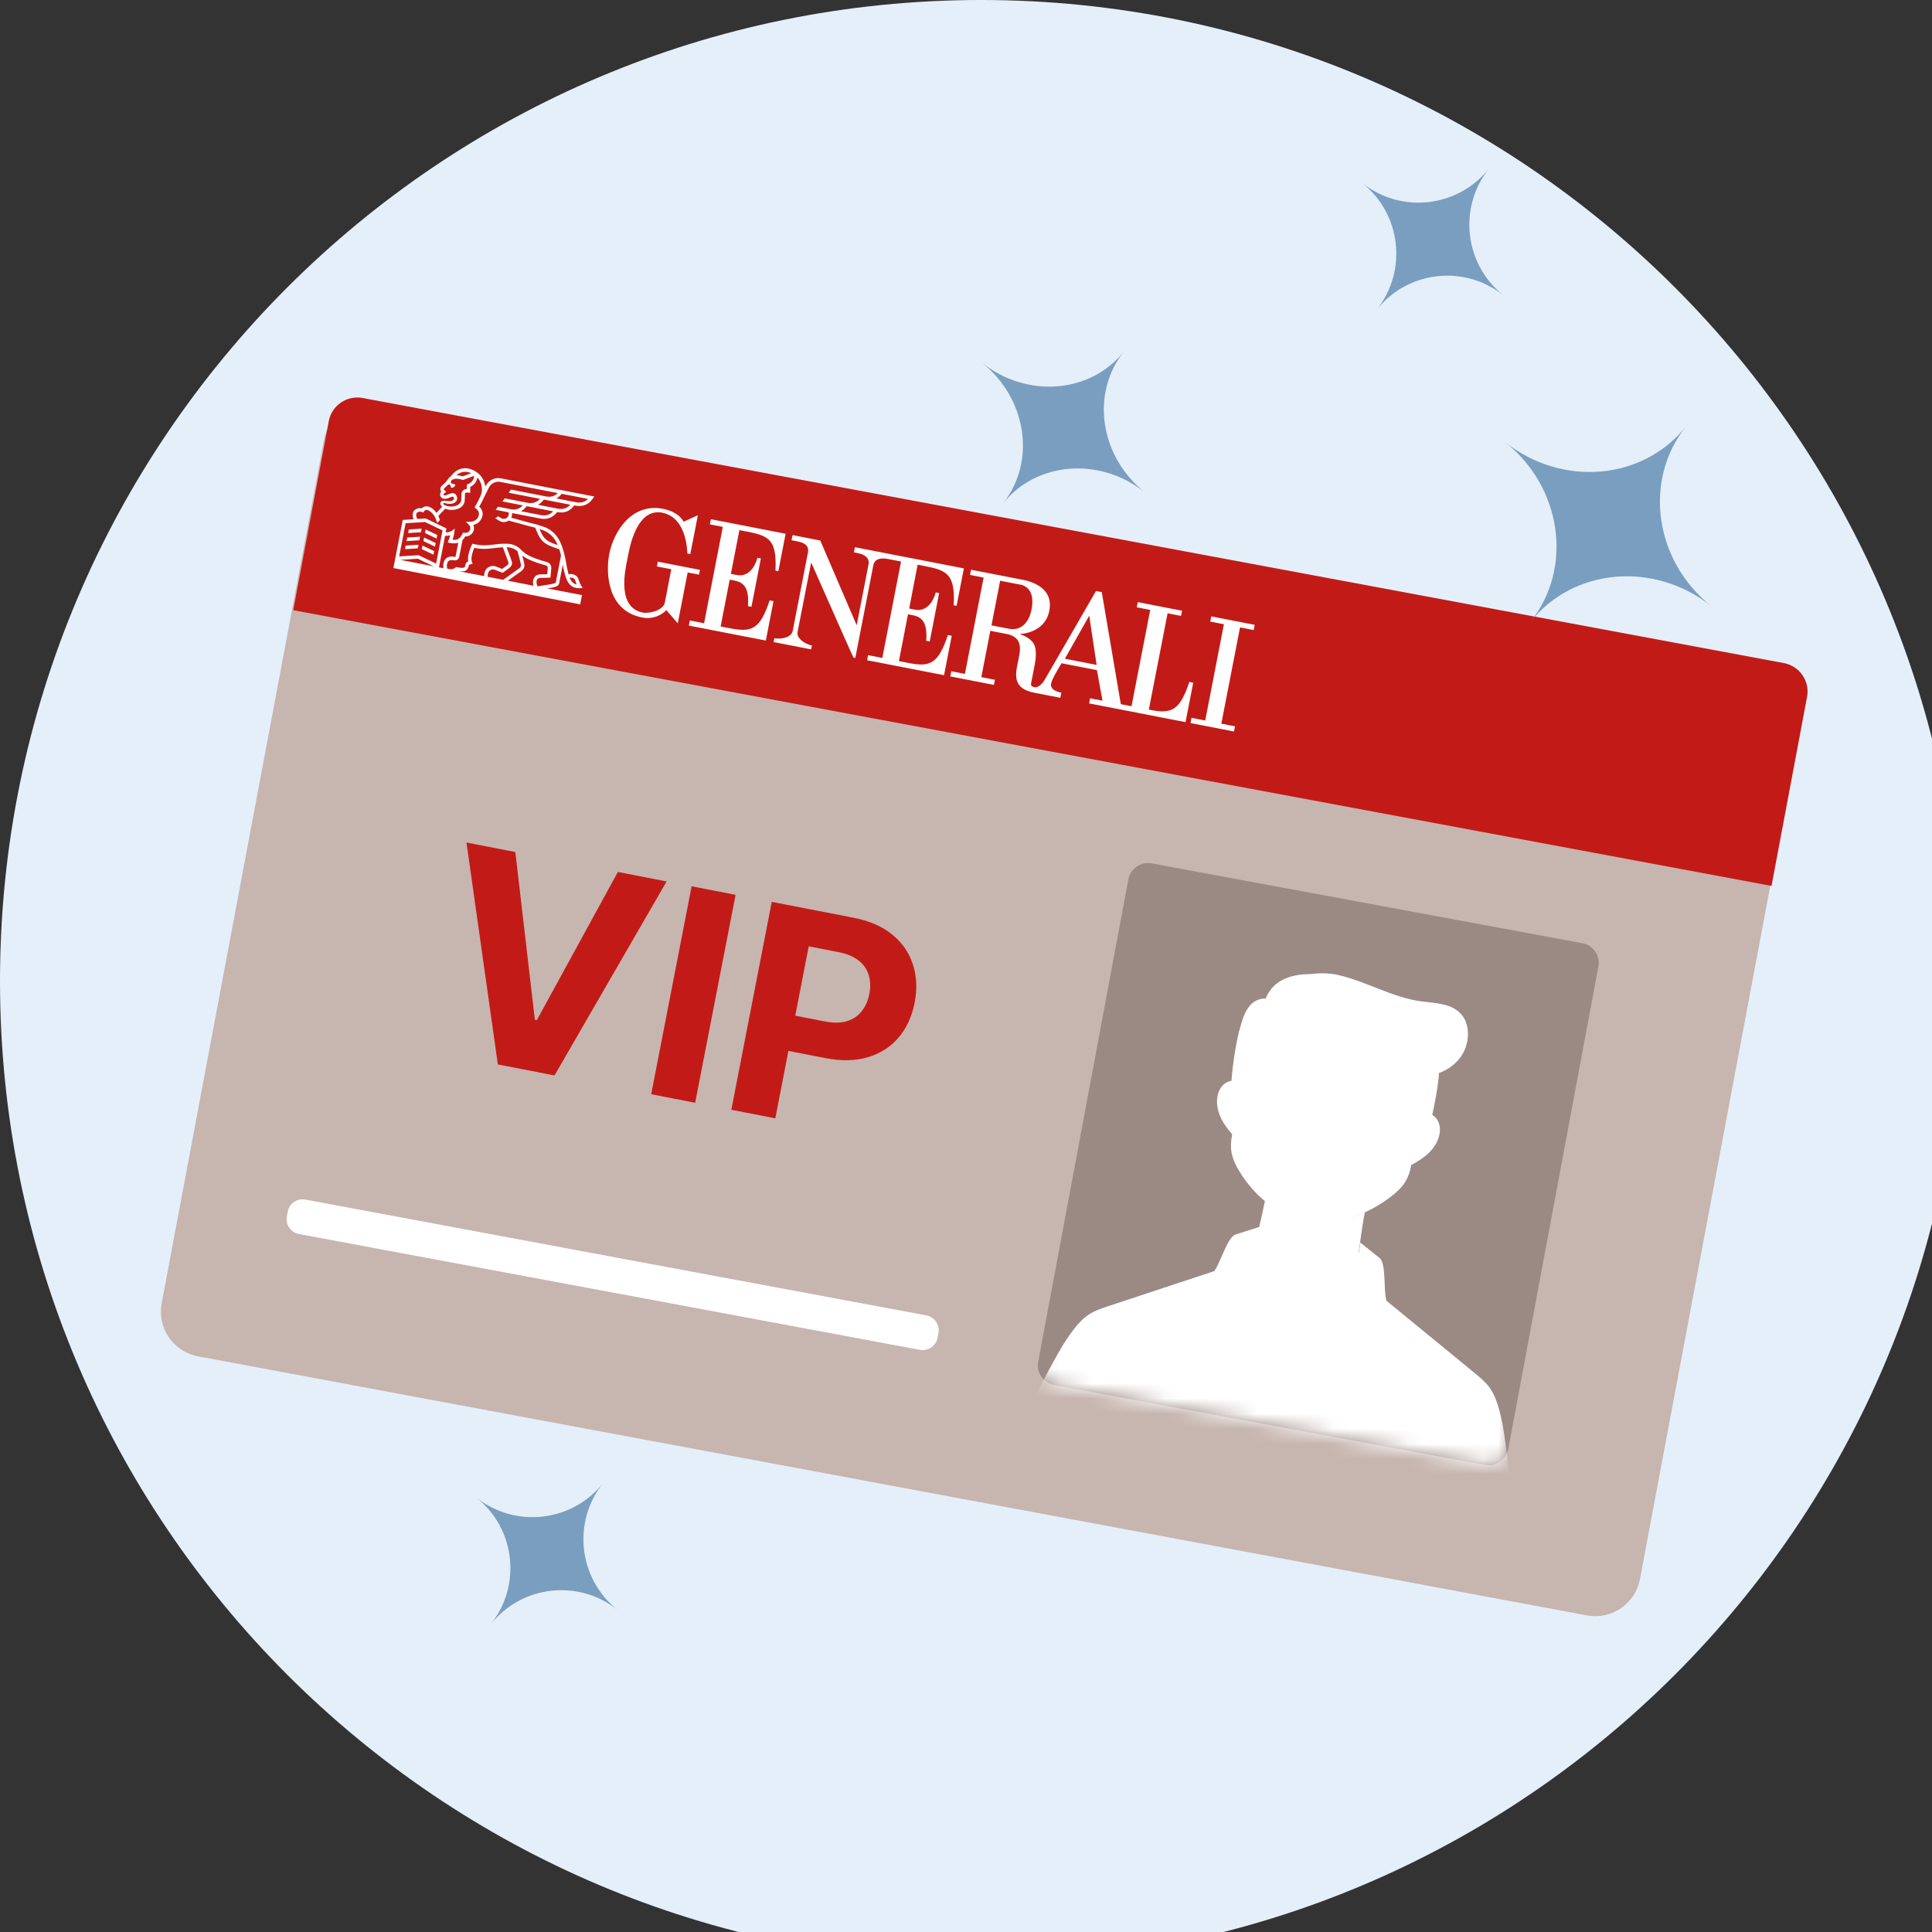 <?xml version="1.0" encoding="UTF-8"?>
<svg width="128px" height="128px" viewBox="0 0 128 128" version="1.1" xmlns="http://www.w3.org/2000/svg" xmlns:xlink="http://www.w3.org/1999/xlink">
    <rect x="0" y="0" width="128" height="128" fill="#333333" stroke="none"/>
    <title>01_Basics_Icons_Illustrations/06_illustrations_128x128/Other/x63-VIP-Generali</title>
    <defs>
        <path d="M5.994,1.083 C6.13,0.363 6.824,-0.111 7.548,0.023 L36.069,5.311 C36.793,5.445 37.269,6.138 37.135,6.858 L31.164,38.814 C31.03,39.534 30.334,40.01 29.611,39.876 L1.089,34.587 C0.366,34.453 -0.112,33.761 0.023,33.04 L5.994,1.083 Z" id="path-1"></path>
    </defs>
    <g id="01_Basics_Icons_Illustrations/06_illustrations_128x128/Other/x63-VIP-Generali" stroke="none" stroke-width="1" fill="none" fill-rule="evenodd">
        <g id="x63-VIP-Generali">
            <path d="M130,65 C130,29.102 100.899,0 65,0 C29.102,0 0,29.102 0,65 C0,100.899 29.102,130 65,130 C100.899,130 130,100.899 130,65 Z" id="Path" fill="#E4EFFA" fill-rule="nonzero"></path>
            <path d="M24.982,26.716 L116.999,43.879 C118.634,44.184 119.713,45.758 119.408,47.393 L119.407,47.398 L108.651,104.619 C108.344,106.252 106.771,107.329 105.137,107.024 L13.12,89.861 C11.485,89.556 10.406,87.983 10.711,86.347 L10.712,86.343 L21.468,29.121 C21.775,27.488 23.348,26.412 24.982,26.716 Z" id="Path" fill="#C7B5AF" fill-rule="nonzero"></path>
            <path d="M21.783,27.9 C21.978,26.859 22.983,26.174 24.028,26.369 L118.185,43.931 C119.23,44.126 119.919,45.127 119.723,46.168 L117.368,58.694 L19.428,40.427 L21.783,27.9 Z" id="Path" fill="#C21B17" fill-rule="nonzero"></path>
            <path d="M20.233,79.475 L61.371,87.148 C61.916,87.25 62.276,87.775 62.174,88.32 L62.174,88.321 L62.116,88.629 C62.014,89.174 61.49,89.532 60.945,89.431 L19.807,81.758 C19.262,81.656 18.902,81.132 19.004,80.586 L19.004,80.585 L19.062,80.277 C19.164,79.733 19.689,79.374 20.233,79.475 Z" id="Path" fill="#FFFFFF" fill-rule="nonzero"></path>
            <path d="M74.756,58.264 C74.891,57.543 75.586,57.068 76.31,57.202 L104.831,62.49 C105.555,62.624 106.032,63.317 105.897,64.037 L99.926,95.994 C99.791,96.715 99.096,97.189 98.373,97.055 L69.85,91.767 C69.127,91.633 68.65,90.94 68.784,90.22 L74.756,58.264 Z" id="Path" fill="#9B8A84" fill-rule="nonzero"></path>
            <g id="Clipped" transform="translate(68.768, 57.168)">
                <mask id="mask-2" fill="white">
                    <use xlink:href="#path-1"></use>
                </mask>
                <g id="Path"></g>
                <g id="Group" mask="url(#mask-2)" fill="#FFFFFF">
                    <g transform="translate(-5.436, 7.316)" id="Path">
                        <path d="M24.455,0.16 C23.616,-0.027 21.246,-0.176 20.523,1.673 C19.468,1.65 19.066,2.654 18.811,3.673 C18.791,3.726 18.775,3.78 18.76,3.835 C18.507,4.916 18.339,6.014 18.258,7.119 C18.107,7.146 17.962,7.202 17.836,7.29 C17.579,7.468 17.418,7.761 17.347,8.065 C17.22,8.599 17.345,9.169 17.594,9.66 C17.781,10.027 18.032,10.355 18.303,10.668 C18.247,10.962 18.21,11.258 18.224,11.555 C18.226,11.615 18.231,11.675 18.239,11.734 C18.302,12.258 18.547,12.75 18.832,13.206 C19.266,13.9 19.823,14.558 20.471,15.096 C20.259,16.125 20.017,17.147 19.743,18.162 C19.714,18.27 19.684,18.38 19.644,18.486 L19.644,18.485 C19.683,18.379 19.713,18.27 19.743,18.162 C19.863,17.713 19.979,17.262 20.087,16.81 L20.087,16.809 L18.539,17.3 C18.194,17.409 17.902,18.08 17.619,18.728 C17.453,19.11 17.289,19.483 17.121,19.73 L10.093,22.052 C9.654,22.198 9.208,22.346 8.82,22.597 C8.424,22.853 8.101,23.208 7.812,23.581 C7.263,24.287 6.82,25.07 6.392,25.854 C5.322,27.816 4.328,29.816 3.412,31.855 L3.61,31.893 C3.374,32.418 3.144,32.945 2.918,33.476 L35.929,39.598 C35.913,39.085 35.892,38.574 35.866,38.062 L36.1,38.107 C35.981,35.876 35.777,33.654 35.487,31.44 C35.372,30.555 35.241,29.666 34.985,28.811 C34.851,28.36 34.677,27.912 34.399,27.531 C34.326,27.429 34.246,27.334 34.161,27.243 L34.151,27.229 C33.879,26.855 33.517,26.558 33.16,26.264 L27.69,21.783 L27.686,21.766 C27.6,21.472 27.581,21.027 27.562,20.571 C27.532,19.865 27.501,19.134 27.219,18.909 L25.952,17.896 L25.952,17.898 C25.89,18.358 25.834,18.82 25.785,19.281 C25.773,19.393 25.762,19.506 25.761,19.618 L25.74,19.634 C25.74,19.515 25.752,19.395 25.765,19.278 C25.886,18.144 26.044,17.015 26.239,15.891 C25.301,16.306 24.279,16.522 23.224,16.375 C24.954,16.615 26.599,15.881 27.918,14.891 C28.348,14.568 28.755,14.196 29.003,13.73 C29.238,13.291 29.319,12.79 29.397,12.301 C29.475,11.811 29.551,11.317 29.617,10.822 C29.552,11.317 29.475,11.811 29.397,12.301 C29.373,12.45 29.35,12.6 29.321,12.749 C29.706,12.548 30.078,12.324 30.4,12.034 C30.809,11.666 31.133,11.179 31.208,10.634 C31.25,10.325 31.207,9.994 31.031,9.735 C30.95,9.615 30.842,9.516 30.719,9.438 L30.772,9.174 C30.938,8.353 31.111,7.493 31.144,6.672 C31.746,6.452 32.299,6.062 32.669,5.496 C33.182,4.708 33.253,3.553 32.701,2.845 C32.165,2.157 31.278,2.058 30.423,1.963 C30.254,1.944 30.088,1.927 29.925,1.903 C28.879,1.756 27.892,1.369 26.903,0.98 C26.099,0.664 25.293,0.348 24.455,0.16 Z" fill-rule="evenodd"></path>
                        <path d="M36.082,31.086 C35.967,30.2 35.836,29.312 35.58,28.457 C35.445,28.005 35.271,27.56 34.994,27.177 C34.723,26.803 34.361,26.506 34.002,26.212 L27.202,20.639 C26.984,20.46 26.757,20.27 26.652,20.009 C26.556,19.763 26.58,19.488 26.609,19.226 C26.73,18.092 26.887,16.963 27.083,15.838 C26.064,16.289 24.945,16.505 23.794,16.276 C22.881,16.095 22.04,15.644 21.315,15.043 C21.103,16.072 20.86,17.094 20.586,18.109 C20.518,18.365 20.441,18.629 20.261,18.824 C20.07,19.03 19.789,19.126 19.522,19.215 L11.162,21.977 C10.722,22.122 10.277,22.27 9.889,22.522 C9.493,22.778 9.168,23.134 8.879,23.506 C8.332,24.213 7.889,24.995 7.461,25.779 C6.105,28.266 4.871,30.813 3.762,33.424 L36.773,39.546 C36.68,36.717 36.45,33.897 36.082,31.086 Z" fill-rule="nonzero"></path>
                        <path d="M21.016,16.398 C21.55,16.727 22.13,16.969 22.743,17.092 C24.286,17.398 25.772,16.905 27.033,16.119 C27.048,16.025 27.065,15.931 27.08,15.838 C26.063,16.289 24.944,16.504 23.793,16.276 C22.88,16.095 22.039,15.644 21.314,15.043 C21.221,15.496 21.121,15.947 21.016,16.398 Z" fill-rule="nonzero"></path>
                        <polygon fill-rule="nonzero" points="9.533 29.734 4.766 42.028 32.688 46.001 33.552 33.181"></polygon>
                        <path d="M10.189,29.828 L9.534,29.734 L5.363,40.935 L19.262,43.512 C19.206,43.486 19.149,43.46 19.093,43.433 C15.548,41.793 13.23,40.721 9.123,38.269 L9.502,34.167 L10.189,29.828 Z" fill-rule="evenodd"></path>
                        <path d="M8.877,23.504 C7.128,24.802 1.733,36.842 0.519,38.897 C0.229,39.39 -0.636,42.005 0.825,43.525 C2.072,44.822 16.997,50.672 19.295,51.365 C20.27,50.412 21.418,47.489 21.681,45.641 C16.303,42.845 14.004,41.849 8.974,38.572 L9.515,34.489 L10.939,27.338 L8.877,23.504 Z" fill-rule="nonzero"></path>
                        <path d="M10.935,21.995 L18.332,19.551 L20.889,20.431 L21.339,22.048 L22.481,24.909 L25.248,21.929 L25.279,21.94 L25.643,21.45 L28.34,21.545 L34.359,26.477 C34.717,26.77 35.079,27.068 35.35,27.442 C35.629,27.824 35.802,28.27 35.936,28.722 C36.192,29.577 36.323,30.466 36.439,31.351 C36.729,33.564 36.933,35.787 37.052,38.017 L6.906,32.427 L6.967,32.301 L4.254,31.797 C5.171,29.759 6.164,27.759 7.234,25.797 C7.662,25.013 8.105,24.23 8.653,23.524 C8.942,23.151 9.265,22.796 9.662,22.54 C10.05,22.289 10.495,22.141 10.935,21.995 Z" fill-rule="evenodd"></path>
                        <path d="M22.193,27.03 C22.007,30.326 20.356,39.345 20.356,39.345 C20.287,39.812 20.175,40.273 20.023,40.72 L19.558,41.87 C19.518,41.968 19.37,41.925 19.391,41.822 C19.391,41.822 22.405,23.272 22.193,27.03 Z" fill-rule="nonzero"></path>
                        <path d="M9.48,35.122 C9.801,33.343 10.292,30.767 10.65,29.573 C11.306,27.381 9.192,38.607 9.192,38.607 C9.182,38.67 9.089,38.665 9.087,38.601 L9.059,37.848 C9.064,37.56 9.095,37.274 9.153,36.993 C9.153,36.993 9.173,36.871 9.21,36.656 C9.169,36.374 9.139,35.757 9.141,35.638 C9.141,35.638 8.996,32.859 9.204,31.852 C9.366,31.062 9.447,33.512 9.48,35.122 Z" fill-rule="evenodd"></path>
                        <polygon fill-rule="nonzero" points="22.364 20.566 22.465 24.594 24.081 20.885 24.603 22.965 22.347 25.999 21.275 22.696"></polygon>
                        <path d="M22.363,20.564 C21.575,20.013 20.838,18.969 20.486,18.425 C20.526,18.319 20.555,18.21 20.585,18.102 C20.706,17.653 20.82,17.203 20.929,16.751 L20.93,16.75 L19.382,17.24 C18.816,17.42 18.388,19.119 17.915,19.739 C17.286,20.56 18.637,21.676 21.134,25.684 C21.48,26.238 22.917,20.952 22.363,20.564 Z" fill-rule="nonzero"></path>
                        <path d="M24.08,20.888 C25.013,20.656 26.078,19.946 26.603,19.566 C26.605,19.453 26.616,19.34 26.628,19.229 C26.677,18.767 26.733,18.305 26.795,17.845 L26.795,17.844 L28.062,18.856 C28.525,19.226 28.31,20.965 28.527,21.713 C28.818,22.704 27.154,23.262 23.377,26.106 C22.853,26.499 23.423,21.052 24.08,20.888 Z" fill-rule="nonzero"></path>
                        <path d="M33.547,38.726 C33.767,36.933 34.06,34.344 34.073,33.101 C34.097,30.814 32.784,42.161 32.784,42.161 C32.774,42.225 32.865,42.247 32.886,42.186 L33.136,41.475 C33.217,41.199 33.272,40.916 33.302,40.631 C33.302,40.631 33.318,40.503 33.348,40.28 C33.471,40.015 33.677,39.453 33.71,39.34 C33.71,39.34 34.673,36.729 34.774,35.705 C34.853,34.906 34.056,37.199 33.547,38.726 Z" fill-rule="evenodd"></path>
                        <path d="M19.604,3.776 C19.32,4.993 19.143,6.231 19.075,7.479 C19.059,7.766 19.052,8.068 19.173,8.322 C19.349,8.693 19.748,8.867 20.121,8.993 C21.381,9.416 22.7,9.621 24.013,9.821 C26.245,10.16 28.479,10.486 30.715,10.799 C30.869,10.82 31.04,10.839 31.172,10.746 C31.323,10.641 31.371,10.434 31.402,10.246 C31.68,8.546 32.336,6.48 31.775,4.886 C31.585,4.35 30.537,4.122 30.165,3.712 C29.771,3.277 29.252,2.995 28.73,2.757 C27.676,2.273 26.552,1.923 25.395,1.885 C23.88,1.836 20.095,1.893 19.604,3.776 Z" fill-rule="nonzero"></path>
                        <path d="M28.755,14.832 C29.187,14.507 29.592,14.136 29.841,13.67 C30.076,13.231 30.156,12.73 30.234,12.24 C30.567,10.138 30.896,7.958 30.277,5.899 C29.741,4.119 28.305,2.375 26.452,2.002 C24.173,1.543 22.62,2.799 21.477,4.266 C20.154,5.966 19.673,8.119 19.226,10.2 C19.121,10.685 19.016,11.18 19.076,11.674 C19.14,12.198 19.385,12.69 19.67,13.146 C20.59,14.617 22.058,15.926 23.787,16.269 C25.617,16.632 27.366,15.872 28.755,14.832 Z" fill-rule="nonzero"></path>
                        <path d="M26.453,7 C26.578,7.032 28.832,7.188 29.193,7.476 C29.553,7.762 29.946,8.323 29.727,8.269 C29.507,8.215 29.656,8.02 29.178,7.935 C28.701,7.85 26.299,7.624 26.299,7.624 L26.453,7 Z" fill-rule="nonzero"></path>
                        <path d="M24.651,6.653 C24.523,6.636 22.364,5.977 21.923,6.117 C21.483,6.256 20.914,6.639 21.138,6.667 C21.362,6.694 21.295,6.459 21.77,6.551 C22.247,6.643 24.57,7.291 24.57,7.291 L24.651,6.653 Z" fill-rule="nonzero"></path>
                        <path d="M23.49,8.903 C23.526,8.711 23.4,8.527 23.206,8.49 C23.014,8.455 22.829,8.582 22.792,8.773 L22.702,9.266 C22.665,9.457 22.792,9.641 22.985,9.678 C23.178,9.713 23.363,9.586 23.398,9.395 L23.49,8.903 Z" fill-rule="nonzero"></path>
                        <path d="M27.455,9.633 C27.492,9.441 27.364,9.256 27.172,9.221 C26.979,9.185 26.794,9.312 26.758,9.503 L26.666,9.995 C26.63,10.188 26.757,10.372 26.951,10.407 C27.143,10.443 27.328,10.317 27.363,10.124 L27.455,9.633 Z" fill-rule="nonzero"></path>
                        <path d="M32.051,10.579 C32.093,10.269 32.05,9.939 31.874,9.681 C31.692,9.413 31.381,9.245 31.059,9.208 C30.909,9.191 30.758,9.199 30.611,9.231 C30.554,10.239 30.398,11.251 30.24,12.246 C30.216,12.395 30.192,12.546 30.164,12.695 C30.548,12.493 30.921,12.269 31.243,11.98 C31.652,11.611 31.975,11.123 32.051,10.579 Z" fill-rule="nonzero"></path>
                        <path d="M30.851,9.199 C30.77,9.203 30.687,9.212 30.607,9.23 C30.552,10.238 30.395,11.25 30.237,12.245 C30.213,12.394 30.188,12.545 30.16,12.694 C30.297,12.622 30.433,12.547 30.565,12.468 C30.575,12.385 30.585,12.3 30.594,12.217 C30.71,11.221 30.823,10.207 30.851,9.199 Z" fill-rule="evenodd"></path>
                        <path d="M19.229,10.205 C19.443,9.214 19.663,8.209 19.978,7.243 C19.863,7.173 19.738,7.119 19.607,7.085 C19.293,7.005 18.942,7.05 18.676,7.234 C18.419,7.413 18.259,7.706 18.187,8.009 C18.06,8.544 18.186,9.115 18.435,9.604 C18.621,9.973 18.873,10.303 19.146,10.617 C19.17,10.478 19.2,10.341 19.229,10.205 Z" fill-rule="nonzero"></path>
                        <path d="M18.873,10.282 C18.963,10.398 19.056,10.511 19.152,10.621 C19.177,10.482 19.207,10.346 19.236,10.209 C19.45,9.218 19.67,8.213 19.985,7.248 C19.925,7.211 19.864,7.179 19.799,7.152 C19.463,8.081 19.202,9.046 18.947,9.996 C18.923,10.091 18.897,10.186 18.873,10.282 Z" fill-rule="evenodd"></path>
                        <path d="M31.373,10.062 C31.167,9.791 30.825,9.781 30.567,9.824 C30.562,9.869 30.557,9.915 30.553,9.961 C31.424,10.131 31.568,10.73 31.568,10.73 C31.568,10.73 31.739,10.544 31.373,10.062 Z" fill-rule="nonzero"></path>
                        <path d="M19.821,7.768 C19.566,7.685 19.187,7.629 18.932,7.895 C18.514,8.332 18.662,8.537 18.662,8.537 C18.662,8.537 18.878,7.945 19.787,7.886 C19.799,7.846 19.81,7.807 19.821,7.768 Z" fill-rule="nonzero"></path>
                        <path d="M31.938,7.272 C31.044,7.405 30.142,7.26 29.267,7.062 C26.923,6.531 24.636,5.599 22.72,4.057 C21.918,4.73 20.356,5.264 19.314,5.259 C19.395,4.762 19.492,4.267 19.607,3.776 C20.097,1.895 23.883,1.836 25.398,1.885 C26.555,1.923 27.678,2.273 28.731,2.757 C29.255,2.995 29.774,3.277 30.168,3.712 C30.321,3.882 30.591,4.021 30.868,4.163 C31.26,4.364 31.665,4.571 31.776,4.886 C32.032,5.61 32.036,6.432 31.938,7.272 Z" fill-rule="evenodd"></path>
                        <path d="M30.569,7.287 C30.13,7.241 29.695,7.157 29.266,7.06 C26.922,6.529 24.635,5.598 22.719,4.055 C22.299,4.408 21.671,4.722 21.018,4.941 C21.16,4.71 21.316,4.484 21.486,4.267 C22.628,2.8 24.181,1.544 26.461,2.002 C28.313,2.374 29.749,4.12 30.286,5.898 C30.423,6.356 30.514,6.819 30.569,7.287 Z" fill-rule="evenodd"></path>
                        <path d="M29.846,13.673 C29.599,14.14 29.192,14.511 28.76,14.834 C27.372,15.876 25.622,16.634 23.792,16.272 C22.065,15.93 20.596,14.619 19.676,13.149 C19.39,12.694 19.145,12.202 19.081,11.678 C19.023,11.183 19.127,10.687 19.231,10.202 C19.675,8.141 20.151,6.009 21.446,4.316 C21.277,4.744 21.171,5.206 21.07,5.655 C20.651,7.522 20.234,9.478 20.695,11.317 C20.782,11.666 20.908,12.018 21.158,12.266 C21.407,12.513 21.807,12.627 22.112,12.448 C22.243,12.373 22.342,12.254 22.441,12.136 C22.493,12.075 22.545,12.012 22.601,11.956 C22.939,11.621 23.434,11.507 23.894,11.545 C24.179,11.567 25.297,11.775 25.572,11.856 C26.014,11.985 26.435,12.27 26.628,12.703 C26.661,12.776 26.688,12.852 26.714,12.93 C26.764,13.075 26.813,13.22 26.908,13.337 C27.128,13.613 27.542,13.651 27.864,13.509 C28.186,13.368 28.431,13.084 28.639,12.79 C29.734,11.24 30.05,9.265 30.333,7.374 C30.376,7.094 30.417,6.81 30.442,6.527 C30.837,8.399 30.54,10.353 30.24,12.244 C30.162,12.734 30.081,13.234 29.846,13.673 Z" fill-rule="evenodd"></path>
                        <path d="M28.096,9.058 C28.096,9.058 27.71,8.255 27.094,8.381 C26.478,8.507 26.482,8.771 26.482,8.771 C26.482,8.771 27.137,8.308 28.096,9.058 Z" fill-rule="nonzero"></path>
                        <path d="M22.34,7.989 C22.34,7.989 22.99,7.377 23.519,7.715 C24.048,8.055 23.948,8.298 23.948,8.298 C23.948,8.298 23.505,7.632 22.34,7.989 Z" fill-rule="nonzero"></path>
                        <path d="M24.751,14.483 C24.472,14.533 23.885,14.364 23.627,14.273 C23.663,14.4 23.82,14.679 24.152,14.781 C24.568,14.909 25.099,14.418 24.751,14.483 Z" fill-rule="nonzero"></path>
                        <path d="M25.27,11.221 C25.672,10.971 25.494,9.23 25.355,8.391 C25.231,9.052 24.83,10.248 24.769,10.575 C24.706,10.904 24.303,11.221 24.039,11.234 C24.282,11.334 24.868,11.473 25.27,11.221 Z" fill-rule="nonzero"></path>
                        <path d="M21.362,1.619 C22.085,-0.23 24.455,-0.082 25.294,0.106 C27.163,0.523 28.868,1.582 30.764,1.849 C31.755,1.987 32.898,1.967 33.54,2.791 C34.092,3.499 34.021,4.654 33.508,5.441 C32.994,6.229 32.127,6.673 31.268,6.796 C30.407,6.921 29.544,6.76 28.71,6.547 C26.558,5.996 24.47,5.079 22.737,3.606 C21.943,4.234 20.379,4.703 19.424,4.619 C19.707,3.395 19.951,1.588 21.362,1.619 Z" fill-rule="nonzero"></path>
                        <path d="M22.922,12.199 L26.135,12.795 C26.135,12.795 25.247,14.079 24.322,13.907 C23.206,13.7 22.922,12.199 22.922,12.199 Z" fill-rule="nonzero"></path>
                    </g>
                </g>
            </g>
            <path d="M48.453,73.526 L51.131,59.75 L56.566,60.806 C57.611,61.01 58.462,61.382 59.12,61.924 C59.779,62.462 60.233,63.12 60.481,63.899 C60.736,64.675 60.774,65.52 60.596,66.434 C60.418,67.349 60.064,68.118 59.533,68.741 C59.003,69.364 58.325,69.798 57.5,70.042 C56.68,70.288 55.741,70.308 54.682,70.102 L51.218,69.428 L51.672,67.094 L54.665,67.676 C55.226,67.785 55.706,67.778 56.107,67.656 C56.513,67.53 56.84,67.312 57.086,67.002 C57.338,66.688 57.508,66.304 57.596,65.851 C57.685,65.394 57.67,64.977 57.553,64.6 C57.441,64.22 57.219,63.9 56.888,63.64 C56.557,63.376 56.11,63.189 55.545,63.079 L53.581,62.697 L51.366,74.092 L48.453,73.526 Z" id="Path" fill="#C21B17" fill-rule="nonzero"></path>
            <polygon id="Path" fill="#C21B17" fill-rule="nonzero" points="48.735 59.285 46.057 73.061 43.144 72.495 45.822 58.719"></polygon>
            <polygon id="Path" fill="#C21B17" fill-rule="nonzero" points="34.142 56.449 35.437 67.563 35.565 67.588 40.936 57.77 44.164 58.398 36.738 71.251 32.984 70.521 30.906 55.82"></polygon>
            <path d="M99.601,19.563 C97.02,17.51 96.592,13.753 98.646,11.172 C96.592,13.753 92.835,14.18 90.254,12.127 C92.835,14.18 93.263,17.937 91.209,20.519 C93.263,17.937 97.02,17.51 99.601,19.563 Z" id="Path" fill="#7A9EBF" fill-rule="nonzero"></path>
            <path d="M40.907,106.653 C38.327,104.6 37.898,100.843 39.953,98.262 C37.898,100.843 34.141,101.27 31.561,99.217 C34.141,101.27 34.57,105.027 32.515,107.609 C34.57,105.027 38.327,104.6 40.907,106.653 Z" id="Path" fill="#7A9EBF" fill-rule="nonzero"></path>
            <path d="M113.379,40.16 C109.607,37.158 108.854,31.828 111.697,28.254 C108.854,31.828 103.491,32.292 99.719,29.291 C103.491,32.292 104.244,37.623 101.401,41.196 C104.244,37.623 109.607,37.158 113.379,40.16 Z" id="Path" fill="#7A9EBF" fill-rule="nonzero"></path>
            <path d="M75.845,32.616 C72.867,30.247 72.245,26.073 74.457,23.293 C72.245,26.073 68.038,26.405 65.061,24.035 C68.038,26.405 68.659,30.579 66.448,33.359 C68.659,30.579 72.867,30.247 75.845,32.616 Z" id="Path" fill="#7A9EBF" fill-rule="nonzero"></path>
            <path d="M46.232,34.14 C46.232,34.14 46.221,34.209 46.199,34.326 L45.987,35.415 C45.955,35.577 45.923,35.74 45.893,35.894 L45.835,36.187 C45.826,36.233 45.817,36.277 45.809,36.32 L45.733,36.707 L45.539,36.669 C45.495,35.532 45.092,34.203 43.88,33.968 C42.326,33.666 41.804,35.828 41.626,36.719 L41.566,37.028 C41.407,37.815 40.865,40.253 42.593,40.589 C42.848,40.638 43.754,40.561 44.029,40.01 L44.475,37.714 L43.519,37.528 L43.581,37.212 L46.374,37.755 L46.312,38.072 L45.559,37.926 L44.904,41.297 C44.902,41.294 44.15,40.413 44.148,40.422 C43.728,40.852 43.116,41.034 42.529,40.906 C40.286,40.47 40.112,38.063 40.362,36.721 C40.642,35.253 41.822,33.301 43.927,33.711 C45.013,33.922 45.303,34.571 45.283,34.567 C45.284,34.578 46.239,34.123 46.232,34.14 Z M72.995,39.229 L74.257,46.653 L74.966,46.791 L76.206,40.409 L75.314,40.235 L75.381,39.892 L78.313,40.462 L78.246,40.805 L77.355,40.632 L76.114,47.014 L76.199,47.031 C77.601,47.303 78.159,47.105 78.796,45.182 L79.053,45.232 L78.545,47.843 L72.158,46.602 L72.224,46.263 L73.045,46.423 C73.038,46.421 72.676,44.393 72.675,44.398 L70.331,43.942 C70.331,43.942 69.666,44.998 69.632,45.321 C69.586,45.768 70.22,45.872 70.316,45.891 L70.249,46.231 L68.527,45.896 C65.794,45.369 68.866,42.605 66.815,42.027 L65.611,41.793 L65.015,44.862 L65.916,45.037 L65.85,45.376 L62.961,44.814 L63.027,44.472 L63.928,44.647 L65.168,38.265 L64.268,38.09 L64.335,37.746 L67.856,38.431 C69.088,38.718 69.728,39.394 69.52,40.462 C69.224,41.986 67.557,42.005 67.557,42.005 C67.54,42.016 68.166,42.166 68.463,42.61 C68.728,43.005 68.612,43.732 68.551,44.049 L68.307,45.306 C68.296,45.381 68.312,45.496 68.578,45.535 C68.95,45.535 69.227,45.01 69.219,45.027 C69.227,45.01 72.621,39.153 72.612,39.155 L72.995,39.229 Z M63.859,37.657 L63.377,40.137 L63.185,40.1 C63.29,38.017 62.731,37.791 61.263,37.502 L60.795,37.412 L60.235,40.317 L60.584,40.385 C61.68,40.618 61.99,39.264 61.993,39.248 C61.993,39.248 62.214,39.297 62.22,39.292 L61.596,42.499 L61.364,42.454 C61.446,41.346 61.16,40.91 60.533,40.772 L60.157,40.699 L59.554,43.8 L60.204,43.926 C61.606,44.199 62.163,43.997 62.799,42.072 L63.054,42.122 L62.546,44.733 L57.446,43.742 L57.511,43.406 L58.455,43.59 L59.697,37.202 L58.808,37.03 C58.527,36.98 57.995,36.93 57.866,37.418 L56.666,43.59 L56.548,43.568 C56.523,43.567 54.708,39.437 53.743,37.264 L52.842,41.856 C52.743,42.364 53.472,42.707 53.79,42.769 L53.741,43.022 L51.254,42.538 L51.303,42.286 L51.373,42.297 C51.725,42.34 52.427,42.269 52.52,41.794 L53.534,36.577 C53.615,36.036 53.11,35.922 52.748,35.852 L52.442,35.792 L52.508,35.453 L54.346,35.81 L56.758,41.427 L57.549,37.355 L57.554,37.246 C57.534,36.797 56.999,36.676 56.763,36.63 L56.574,36.593 L56.64,36.254 L63.859,37.657 Z M52.049,35.361 L51.567,37.842 L51.375,37.804 C51.492,35.513 50.806,35.474 48.989,35.121 L48.421,38.021 L48.772,38.089 C49.868,38.322 50.178,36.968 50.181,36.952 C50.181,36.952 50.402,37.001 50.409,36.996 L49.785,40.203 L49.554,40.158 C49.636,39.05 49.349,38.614 48.723,38.477 L48.346,38.404 L47.743,41.505 L48.393,41.631 C49.796,41.903 50.354,41.7 50.991,39.777 L51.246,39.827 L50.739,42.438 L45.638,41.447 L45.704,41.107 L46.648,41.291 L47.889,34.907 L47.032,34.741 L47.098,34.399 L52.049,35.361 Z M83.127,41.397 L83.06,41.741 L82.156,41.565 L80.916,47.945 L81.82,48.12 L81.754,48.463 L78.875,47.904 L78.942,47.561 L79.849,47.737 L81.086,41.357 L80.182,41.182 L80.249,40.837 L83.127,41.397 Z M30.735,31.024 C31.06,30.995 31.435,31.139 31.736,31.409 C31.971,31.629 32.118,31.926 32.151,32.245 L32.178,32.191 C32.385,31.809 32.779,31.613 33.181,31.691 L39.373,32.895 L39.27,33.042 C38.987,33.44 38.599,33.593 38.115,33.5 L38.044,33.486 C37.762,33.872 37.381,34.019 36.909,33.927 C36.629,34.297 36.248,34.444 35.779,34.352 L33.927,33.992 C33.929,34.05 33.925,34.108 33.913,34.164 C33.904,34.21 33.889,34.255 33.867,34.297 L34.356,34.432 C34.623,34.506 34.899,34.584 35.029,34.616 L35.214,34.662 C35.49,34.725 35.761,34.804 36.027,34.901 C36.45,35.049 36.804,35.346 37.024,35.736 C37.11,35.892 37.184,36.053 37.244,36.22 C37.332,36.481 37.403,36.748 37.456,37.018 L37.472,37.091 C37.521,37.413 37.587,37.733 37.668,38.049 C37.934,37.98 38.226,38.106 38.313,38.338 C38.331,38.386 38.346,38.431 38.36,38.473 C38.393,38.586 38.44,38.693 38.499,38.794 L38.603,38.961 L38.404,38.968 C38.323,38.971 38.242,38.965 38.163,38.95 C37.591,38.839 37.435,38.234 37.288,37.402 L37.07,38.522 C37.039,38.77 36.973,38.849 36.577,38.93 L36.263,38.984 L38.559,39.426 L38.439,40.04 L26.063,37.634 L26.683,34.446 L27.401,34.404 C27.312,34.196 27.322,33.947 27.441,33.823 C27.576,33.692 27.768,33.638 27.951,33.679 C27.975,33.653 28.001,33.63 28.031,33.612 C28.129,33.55 28.248,33.531 28.361,33.558 C28.559,33.603 28.762,33.758 28.918,33.976 L29.289,33.579 C29.289,33.579 29.275,33.559 29.254,33.534 L29.238,33.513 C29.178,33.452 29.158,33.362 29.189,33.282 C29.197,33.264 29.264,33.146 29.516,33.183 L29.739,33.202 C29.916,33.22 30.059,33.145 30.081,33.031 C30.087,32.992 30.072,32.952 30.042,32.927 C30.027,32.914 30.01,32.906 29.991,32.902 C29.912,32.916 29.834,32.941 29.762,32.977 C29.654,33.034 29.53,33.057 29.409,33.043 C29.331,33.034 29.26,32.993 29.213,32.93 C29.166,32.867 29.147,32.787 29.16,32.71 C29.169,32.662 29.19,32.618 29.222,32.582 L29.232,32.572 C29.195,32.519 29.175,32.456 29.174,32.391 C29.176,32.302 29.219,32.218 29.291,32.165 C29.433,32.055 29.558,31.925 29.661,31.777 L29.76,31.642 C29.788,31.615 29.82,31.592 29.855,31.573 L29.943,31.464 C30.004,31.394 30.07,31.327 30.14,31.265 C30.31,31.127 30.517,31.044 30.735,31.024 Z M29.829,35.467 C29.717,35.496 29.602,35.507 29.488,35.501 L29.082,37.589 L29.375,37.646 C29.346,37.36 29.4,37.148 29.537,37.015 C29.663,36.89 29.865,36.844 30.087,36.888 L30.125,36.895 C30.14,36.898 30.154,36.895 30.166,36.886 C30.178,36.878 30.186,36.865 30.188,36.851 L30.362,35.959 C30.178,36.011 29.984,36.013 29.798,35.967 L29.663,35.941 L29.712,35.812 L29.737,35.744 C29.774,35.654 29.805,35.562 29.829,35.467 Z M33.318,36.26 C33.16,36.266 33.04,36.28 33.04,36.28 L32.88,36.296 L32.726,36.315 C32.335,36.361 31.966,36.407 31.422,36.297 C31.322,36.531 31.165,36.987 31.266,37.227 L31.315,37.352 L31.184,37.383 C31.089,37.406 31.062,37.444 31.061,37.453 C31.05,37.582 30.988,37.701 30.889,37.783 C30.779,37.858 30.633,37.867 30.436,37.842 L30.423,37.848 L32.077,38.169 C32.076,37.862 32.2,37.7 32.31,37.613 C32.469,37.496 32.675,37.466 32.86,37.533 L33.27,37.695 L33.587,37.463 C33.698,37.375 33.716,37.322 33.672,37.223 L33.318,36.26 Z M27.686,37.017 L26.526,37.09 L28.732,37.52 L27.686,37.017 Z M33.825,36.282 C33.738,36.267 33.651,36.259 33.563,36.257 L33.883,37.128 C33.997,37.388 33.849,37.546 33.727,37.642 L33.316,37.944 L33.245,37.93 L32.775,37.745 C32.665,37.709 32.545,37.728 32.453,37.797 C32.349,37.877 32.3,38.022 32.31,38.215 L33.338,38.412 L34.389,37.66 C34.477,37.611 34.526,37.515 34.515,37.415 C34.5,37.309 34.427,37.041 34.369,36.825 C34.336,36.708 34.308,36.601 34.288,36.523 C34.157,36.405 33.997,36.322 33.825,36.282 Z M34.6,36.804 C34.662,37.036 34.726,37.27 34.741,37.384 C34.766,37.57 34.679,37.753 34.52,37.851 L33.649,38.475 L35.349,38.806 C35.284,38.628 35.3,38.429 35.393,38.263 C35.473,38.134 35.614,38.056 35.766,38.057 L36.257,38.043 L36.293,37.643 C36.291,37.539 36.27,37.49 36.156,37.458 C35.258,37.207 34.856,37.001 34.6,36.804 Z M36.955,32.667 L33.142,31.926 C32.834,31.872 32.528,32.027 32.389,32.307 L32.027,33.037 C31.945,33.22 31.852,33.399 31.75,33.571 C31.934,33.72 32.015,33.962 31.959,34.191 C31.891,34.488 31.657,34.718 31.359,34.78 C31.403,34.88 31.415,34.992 31.394,35.099 C31.338,35.368 31.094,35.556 30.82,35.54 C30.77,35.63 30.709,35.713 30.639,35.787 L30.424,36.894 C30.394,37.05 30.242,37.152 30.086,37.122 L30.047,37.115 C29.979,37.101 29.808,37.081 29.705,37.182 C29.62,37.267 29.588,37.432 29.617,37.658 C29.767,37.732 30.026,37.745 30.173,37.608 L30.216,37.567 L30.274,37.578 C30.467,37.616 30.675,37.647 30.759,37.59 C30.784,37.573 30.818,37.536 30.837,37.408 C30.86,37.311 30.928,37.231 31.021,37.194 C30.961,36.879 31.103,36.467 31.192,36.25 L31.241,36.138 L31.254,36.109 L31.295,36.027 L31.385,36.044 C31.94,36.171 32.293,36.129 32.702,36.08 C32.803,36.068 32.909,36.055 33.02,36.044 C33.057,36.04 33.522,35.987 33.868,36.055 C34.1,36.106 34.313,36.221 34.484,36.387 L34.493,36.396 L34.543,36.449 C34.791,36.685 35.078,36.915 36.219,37.235 C36.49,37.311 36.524,37.507 36.526,37.647 L36.524,37.659 L36.468,38.27 L35.767,38.29 C35.695,38.288 35.627,38.326 35.59,38.388 C35.52,38.498 35.53,38.67 35.615,38.849 L36.534,38.698 C36.631,38.685 36.724,38.655 36.81,38.609 C36.827,38.594 36.831,38.57 36.842,38.487 L37.169,36.802 C37.136,36.662 37.102,36.522 37.055,36.387 C36.057,36.068 35.819,35.913 35.464,34.962 C35.367,34.935 35.265,34.911 35.156,34.884 L34.97,34.837 C34.837,34.804 34.56,34.726 34.291,34.651 C34.068,34.59 33.835,34.525 33.695,34.488 C33.573,34.576 33.419,34.609 33.271,34.58 C33.145,34.556 33.059,34.496 32.903,34.393 L32.811,34.328 L33.015,34.207 L33.027,34.215 C33.176,34.316 33.232,34.353 33.313,34.369 C33.488,34.405 33.66,34.293 33.697,34.118 C33.723,33.984 33.693,33.943 33.693,33.943 L32.843,33.778 C32.87,33.745 32.895,33.711 32.916,33.675 C32.938,33.638 32.963,33.603 32.992,33.572 L33.809,33.731 C34.153,33.798 34.42,33.719 34.636,33.484 L33.29,33.222 C33.317,33.19 33.342,33.155 33.364,33.119 C33.385,33.082 33.41,33.048 33.439,33.017 L34.935,33.307 C35.286,33.376 35.555,33.293 35.773,33.048 L33.701,32.645 C33.728,32.613 33.753,32.578 33.775,32.541 C33.796,32.504 33.822,32.47 33.851,32.439 L36.155,32.887 C36.485,32.951 36.743,32.881 36.955,32.667 Z M28.158,34.585 L26.873,34.666 L26.446,36.862 L27.732,36.781 L28.893,37.338 L29.32,35.141 L28.158,34.585 Z M38.096,38.421 C38.054,38.308 37.889,38.242 37.743,38.272 C37.848,38.529 37.985,38.679 38.204,38.721 C38.178,38.661 38.16,38.605 38.141,38.548 C38.127,38.508 38.113,38.466 38.096,38.421 Z M27.728,36.093 L27.682,36.329 L26.833,36.382 L26.878,36.146 L27.728,36.093 Z M27.994,36.145 L28.761,36.512 L28.715,36.748 L27.948,36.381 L27.994,36.145 Z M27.831,35.559 L27.786,35.795 L26.936,35.849 L26.982,35.613 L27.831,35.559 Z M28.098,35.611 L28.865,35.979 L28.819,36.215 L28.052,35.847 L28.098,35.611 Z M28.202,35.078 L28.968,35.445 L28.922,35.681 L28.156,35.313 L28.202,35.078 Z M27.935,35.026 L27.889,35.262 L27.04,35.315 L27.086,35.079 L27.935,35.026 Z M31.629,31.631 C31.588,31.907 31.41,32.143 31.155,32.257 L31.15,32.659 L31.014,32.633 C30.9,32.61 30.817,32.658 30.806,32.716 C30.8,32.769 30.798,32.822 30.8,32.876 C30.802,32.991 30.797,33.106 30.782,33.221 L30.78,33.231 C30.685,33.681 30.176,33.835 29.73,33.768 L29.637,33.75 C29.589,33.737 29.541,33.721 29.495,33.702 L29.04,34.186 C29.083,34.275 29.119,34.367 29.148,34.461 L28.961,34.639 C28.916,34.476 28.852,34.32 28.769,34.173 C28.641,33.973 28.466,33.825 28.309,33.789 C28.257,33.774 28.202,33.78 28.155,33.806 C28.131,33.822 28.112,33.843 28.099,33.868 L28.05,33.956 L27.956,33.92 C27.838,33.87 27.701,33.895 27.607,33.983 C27.565,34.026 27.548,34.236 27.651,34.384 L28.202,34.349 L29.58,35.009 L29.529,35.27 C29.664,35.278 29.799,35.246 29.915,35.178 L30.133,35.027 L30.096,35.29 C30.095,35.317 30.078,35.403 30.073,35.432 C30.052,35.544 30.02,35.653 29.979,35.759 C30.343,35.8 30.482,35.665 30.645,35.358 L30.686,35.282 L30.772,35.299 C30.947,35.336 31.118,35.226 31.156,35.052 C31.175,34.948 31.141,34.841 31.064,34.768 L30.862,34.567 L31.147,34.568 C31.388,34.57 31.668,34.411 31.72,34.144 C31.765,33.908 31.673,33.814 31.516,33.679 L31.439,33.615 L31.492,33.53 C31.598,33.354 31.693,33.171 31.777,32.983 L31.805,32.929 C31.86,32.812 31.899,32.689 31.92,32.562 C31.958,32.224 31.853,31.886 31.629,31.631 Z M72.164,40.788 L70.552,43.642 L72.654,44.051 L72.164,40.788 Z M35.746,35.05 C36.025,35.743 36.241,35.88 36.949,36.113 C36.911,36.023 36.868,35.936 36.82,35.85 C36.627,35.508 36.315,35.248 35.944,35.119 C35.875,35.093 35.809,35.07 35.746,35.05 Z M67.728,38.759 L66.263,38.474 L65.688,41.432 L66.832,41.655 C67.727,41.829 68.193,41.138 68.343,40.373 C68.405,40.057 68.562,39.057 67.728,38.759 Z M31.398,31.528 L30.672,31.802 L30.633,31.789 C30.575,31.77 30.515,31.754 30.455,31.742 C30.147,31.682 29.974,31.766 29.933,31.805 L29.889,31.859 C29.782,32.094 30.099,32.04 30.154,32.107 C30.21,32.175 30.062,32.266 30.062,32.266 C30.022,32.293 29.991,32.326 29.938,32.315 C29.885,32.305 29.849,32.265 29.857,32.226 C29.866,32.168 29.83,32.113 29.773,32.099 C29.742,32.089 29.709,32.094 29.683,32.114 C29.605,32.197 29.521,32.275 29.431,32.346 C29.412,32.363 29.401,32.378 29.399,32.391 C29.401,32.42 29.435,32.468 29.461,32.49 L29.562,32.575 L29.384,32.736 C29.382,32.741 29.381,32.746 29.381,32.752 C29.381,32.789 29.409,32.819 29.446,32.823 C29.526,32.821 29.604,32.8 29.674,32.761 C29.814,32.704 29.937,32.654 30.035,32.673 C30.117,32.688 30.187,32.738 30.229,32.81 C30.275,32.89 30.294,32.982 30.282,33.074 C30.241,33.283 30.003,33.399 29.751,33.382 L29.645,33.372 L29.472,33.332 L29.448,33.328 C29.433,33.319 29.416,33.318 29.401,33.323 C29.385,33.329 29.373,33.341 29.368,33.357 C29.36,33.378 29.366,33.402 29.382,33.419 C29.499,33.495 29.633,33.541 29.771,33.553 C30.239,33.604 30.518,33.372 30.55,33.186 L30.563,33.031 L30.565,32.876 C30.563,32.808 30.566,32.74 30.576,32.672 C30.615,32.512 30.758,32.399 30.923,32.397 L30.929,32.096 L31.007,32.07 C31.229,31.994 31.4,31.781 31.405,31.575 L31.403,31.549 L31.398,31.528 Z M36.645,33.876 L34.893,33.535 C34.793,33.673 34.664,33.788 34.514,33.87 L35.819,34.123 C36.164,34.19 36.43,34.111 36.645,33.876 Z M37.781,33.438 L36.031,33.097 C35.929,33.241 35.796,33.359 35.642,33.444 L36.943,33.697 C37.294,33.765 37.565,33.682 37.781,33.438 Z M38.958,33.054 L37.214,32.715 C37.118,32.84 36.996,32.944 36.856,33.02 L38.157,33.273 C38.488,33.337 38.746,33.268 38.958,33.054 Z M31.22,31.349 C31.076,31.28 30.917,31.25 30.758,31.259 C30.674,31.266 30.591,31.285 30.513,31.316 C30.434,31.347 30.36,31.39 30.293,31.443 C30.278,31.458 30.261,31.471 30.244,31.491 C30.329,31.491 30.414,31.499 30.497,31.516 C30.554,31.527 30.609,31.541 30.664,31.558 L31.22,31.349 Z" id="Shape" fill="#FFFFFF" fill-rule="nonzero"></path>
        </g>
    </g>
</svg>